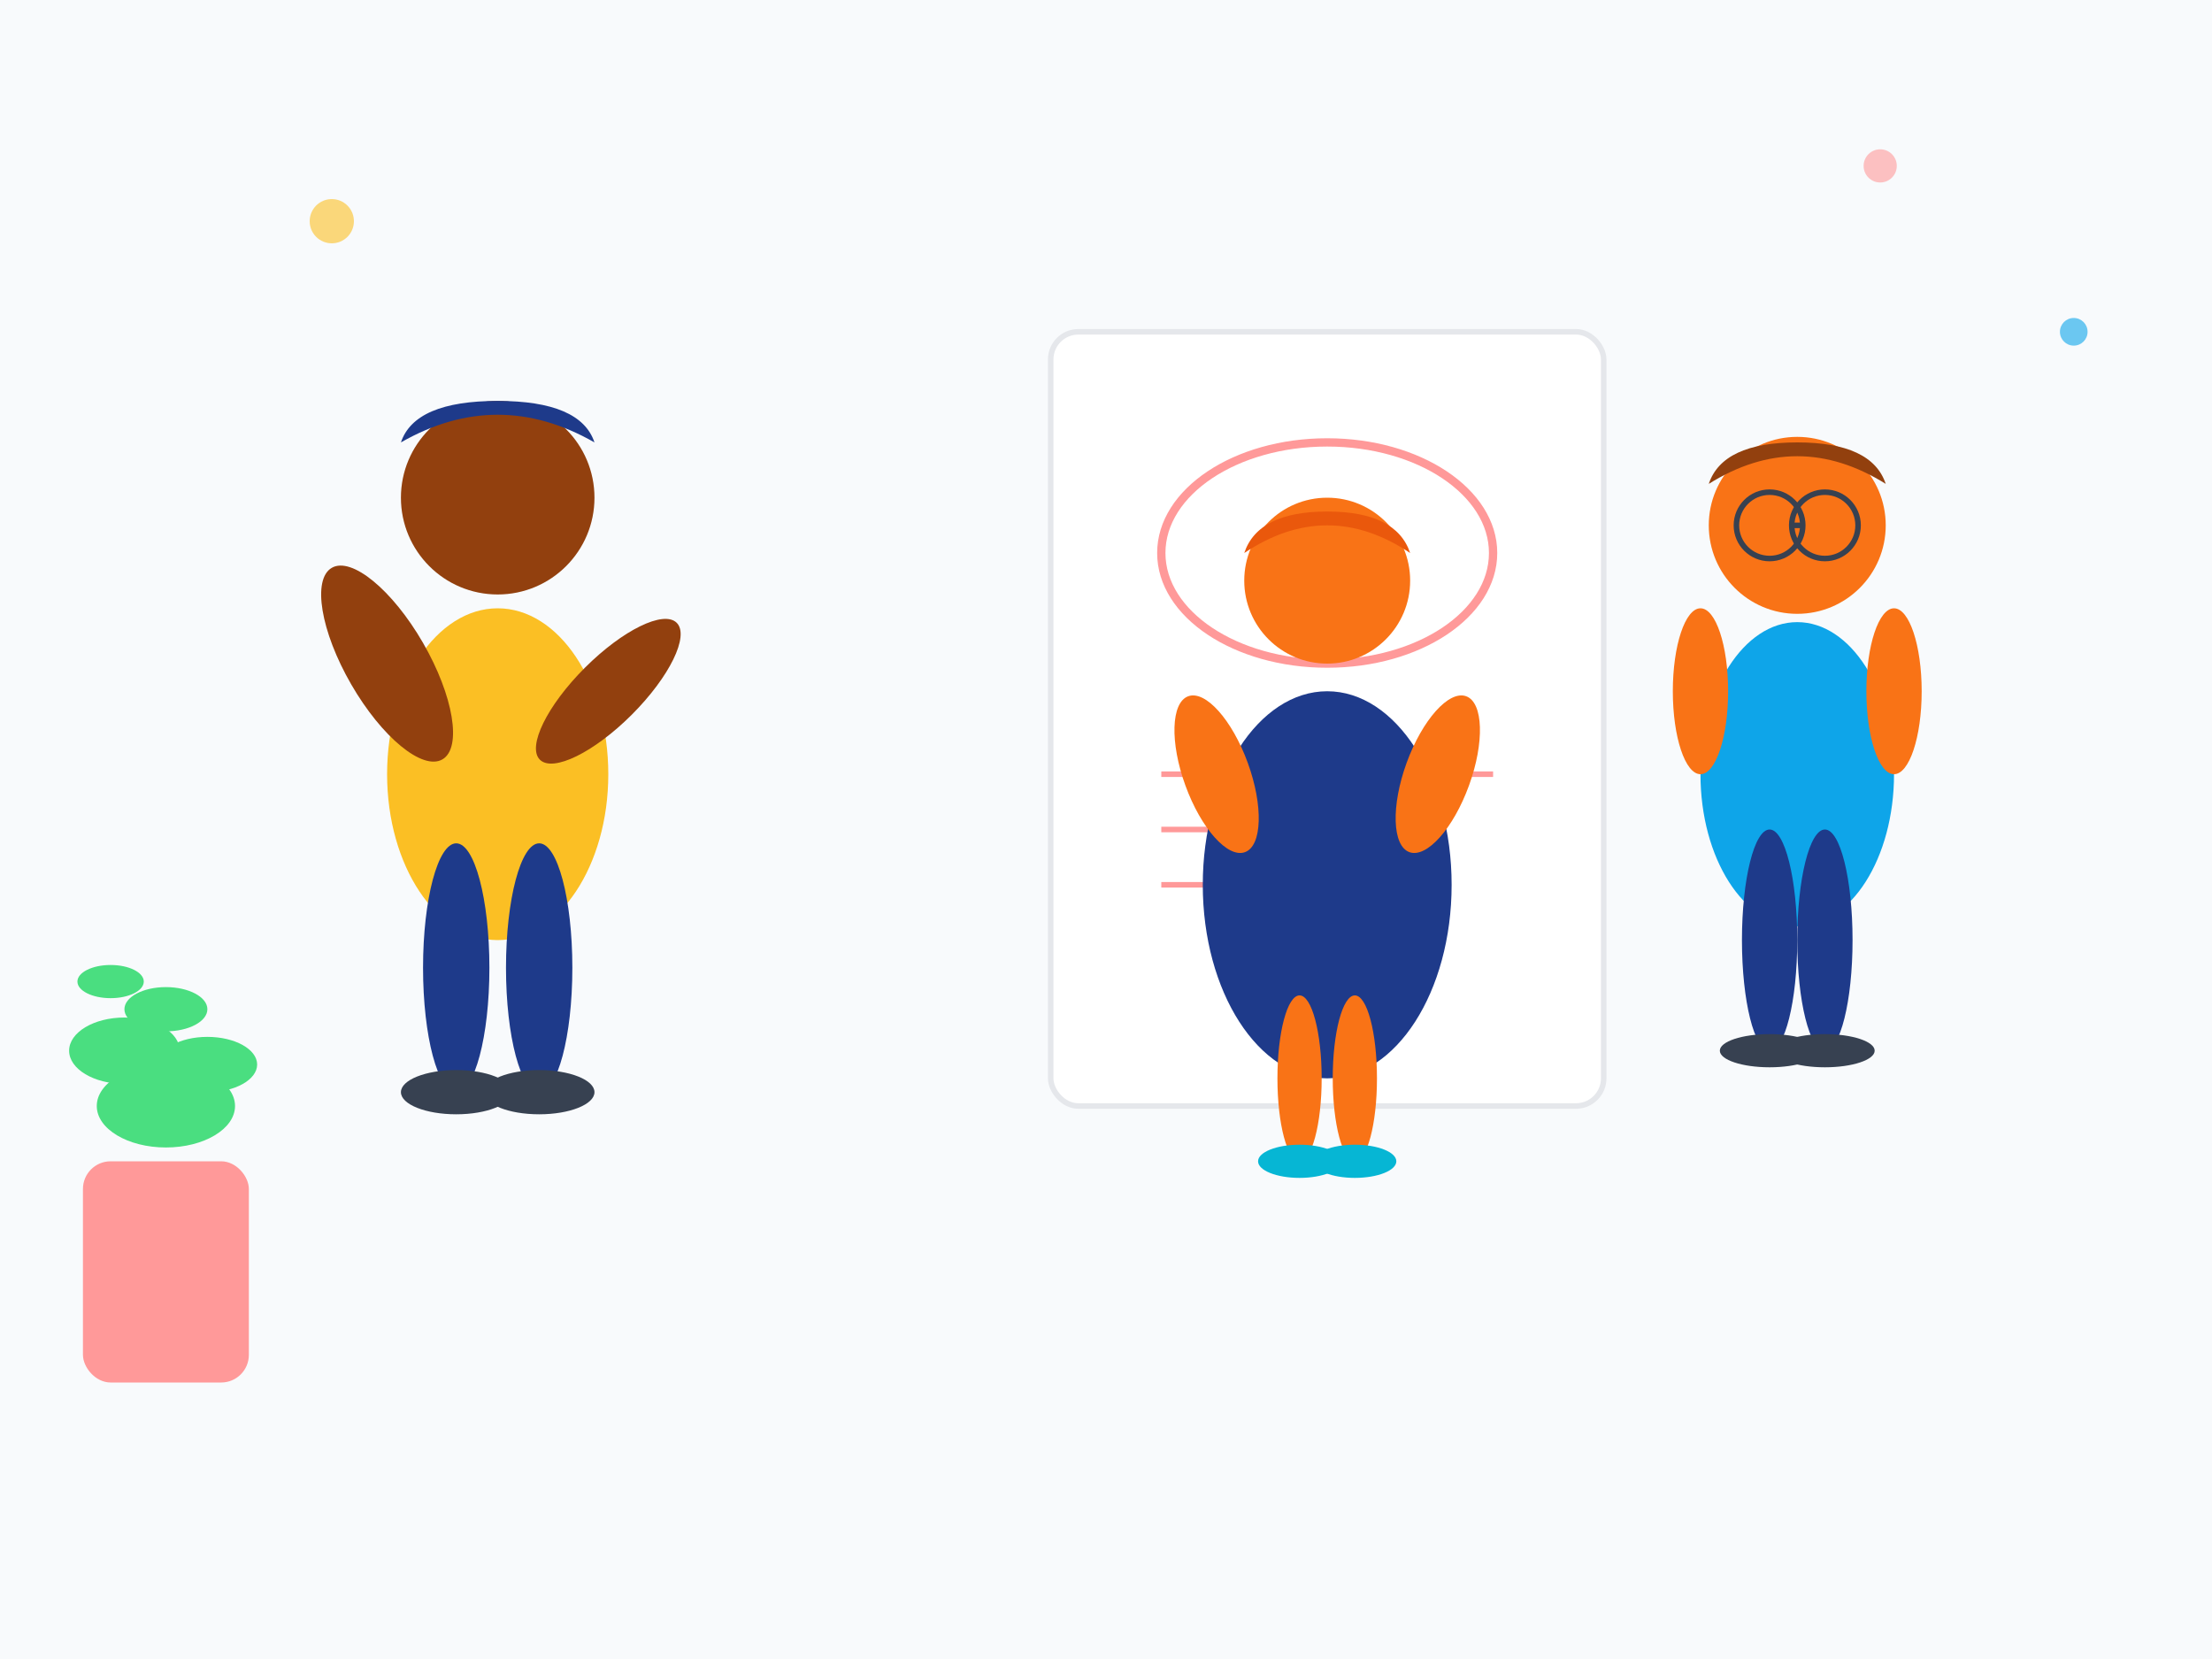 <svg width="800" height="600" viewBox="0 0 800 600" xmlns="http://www.w3.org/2000/svg">
  <!-- Background -->
  <rect width="800" height="600" fill="#f8fafc"/>
  
  <!-- Plant in pot -->
  <rect x="30" y="420" width="60" height="80" fill="#ff9999" rx="10"/>
  <ellipse cx="60" cy="400" rx="25" ry="15" fill="#4ade80"/>
  <ellipse cx="45" cy="380" rx="20" ry="12" fill="#4ade80"/>
  <ellipse cx="75" cy="385" rx="18" ry="10" fill="#4ade80"/>
  <ellipse cx="60" cy="365" rx="15" ry="8" fill="#4ade80"/>
  <ellipse cx="40" cy="355" rx="12" ry="6" fill="#4ade80"/>
  
  <!-- Person 1 (Yellow shirt, pointing) -->
  <g id="person1">
    <!-- Body -->
    <ellipse cx="180" cy="280" rx="40" ry="60" fill="#fbbf24"/>
    <!-- Arms -->
    <ellipse cx="140" cy="240" rx="15" ry="40" fill="#92400e" transform="rotate(-30 140 240)"/>
    <ellipse cx="220" cy="250" rx="12" ry="35" fill="#92400e" transform="rotate(45 220 250)"/>
    <!-- Legs -->
    <ellipse cx="165" cy="350" rx="12" ry="45" fill="#1e3a8a"/>
    <ellipse cx="195" cy="350" rx="12" ry="45" fill="#1e3a8a"/>
    <!-- Head -->
    <circle cx="180" cy="180" r="35" fill="#92400e"/>
    <!-- Hair -->
    <path d="M145 160 Q180 140 215 160 Q210 145 180 145 Q150 145 145 160" fill="#1e3a8a"/>
    <!-- Feet -->
    <ellipse cx="165" cy="395" rx="20" ry="8" fill="#374151"/>
    <ellipse cx="195" cy="395" rx="20" ry="8" fill="#374151"/>
  </g>
  
  <!-- Document/Board -->
  <rect x="380" y="120" width="200" height="280" fill="#ffffff" stroke="#e5e7eb" stroke-width="2" rx="10"/>
  <ellipse cx="480" cy="200" rx="60" ry="40" fill="none" stroke="#ff9999" stroke-width="3"/>
  <line x1="420" y1="280" x2="540" y2="280" stroke="#ff9999" stroke-width="2"/>
  <line x1="420" y1="300" x2="520" y2="300" stroke="#ff9999" stroke-width="2"/>
  <line x1="420" y1="320" x2="500" y2="320" stroke="#ff9999" stroke-width="2"/>
  
  <!-- Person 2 (Blue dress, woman) -->
  <g id="person2">
    <!-- Dress -->
    <ellipse cx="480" cy="320" rx="45" ry="70" fill="#1e3a8a"/>
    <!-- Arms -->
    <ellipse cx="440" cy="280" rx="12" ry="30" fill="#f97316" transform="rotate(-20 440 280)"/>
    <ellipse cx="520" cy="280" rx="12" ry="30" fill="#f97316" transform="rotate(20 520 280)"/>
    <!-- Legs -->
    <ellipse cx="470" cy="390" rx="8" ry="30" fill="#f97316"/>
    <ellipse cx="490" cy="390" rx="8" ry="30" fill="#f97316"/>
    <!-- Head -->
    <circle cx="480" cy="210" r="30" fill="#f97316"/>
    <!-- Hair -->
    <path d="M450 200 Q480 180 510 200 Q505 185 480 185 Q455 185 450 200" fill="#ea580c"/>
    <!-- Feet -->
    <ellipse cx="470" cy="420" rx="15" ry="6" fill="#06b6d4"/>
    <ellipse cx="490" cy="420" rx="15" ry="6" fill="#06b6d4"/>
  </g>
  
  <!-- Person 3 (Blue shirt, man with glasses) -->
  <g id="person3">
    <!-- Body -->
    <ellipse cx="650" cy="280" rx="35" ry="55" fill="#0ea5e9"/>
    <!-- Arms -->
    <ellipse cx="615" cy="250" rx="10" ry="30" fill="#f97316"/>
    <ellipse cx="685" cy="250" rx="10" ry="30" fill="#f97316"/>
    <!-- Legs -->
    <ellipse cx="640" cy="340" rx="10" ry="40" fill="#1e3a8a"/>
    <ellipse cx="660" cy="340" rx="10" ry="40" fill="#1e3a8a"/>
    <!-- Head -->
    <circle cx="650" cy="190" r="32" fill="#f97316"/>
    <!-- Hair -->
    <path d="M618 175 Q650 155 682 175 Q677 160 650 160 Q623 160 618 175" fill="#92400e"/>
    <!-- Glasses -->
    <circle cx="640" cy="190" r="12" fill="none" stroke="#374151" stroke-width="2"/>
    <circle cx="660" cy="190" r="12" fill="none" stroke="#374151" stroke-width="2"/>
    <line x1="652" y1="190" x2="648" y2="190" stroke="#374151" stroke-width="2"/>
    <!-- Feet -->
    <ellipse cx="640" cy="380" rx="18" ry="6" fill="#374151"/>
    <ellipse cx="660" cy="380" rx="18" ry="6" fill="#374151"/>
  </g>
  
  <!-- Floating elements -->
  <circle cx="120" cy="80" r="8" fill="#fbbf24" opacity="0.6"/>
  <circle cx="680" cy="60" r="6" fill="#ff9999" opacity="0.6"/>
  <circle cx="750" cy="120" r="5" fill="#0ea5e9" opacity="0.6"/>
</svg>